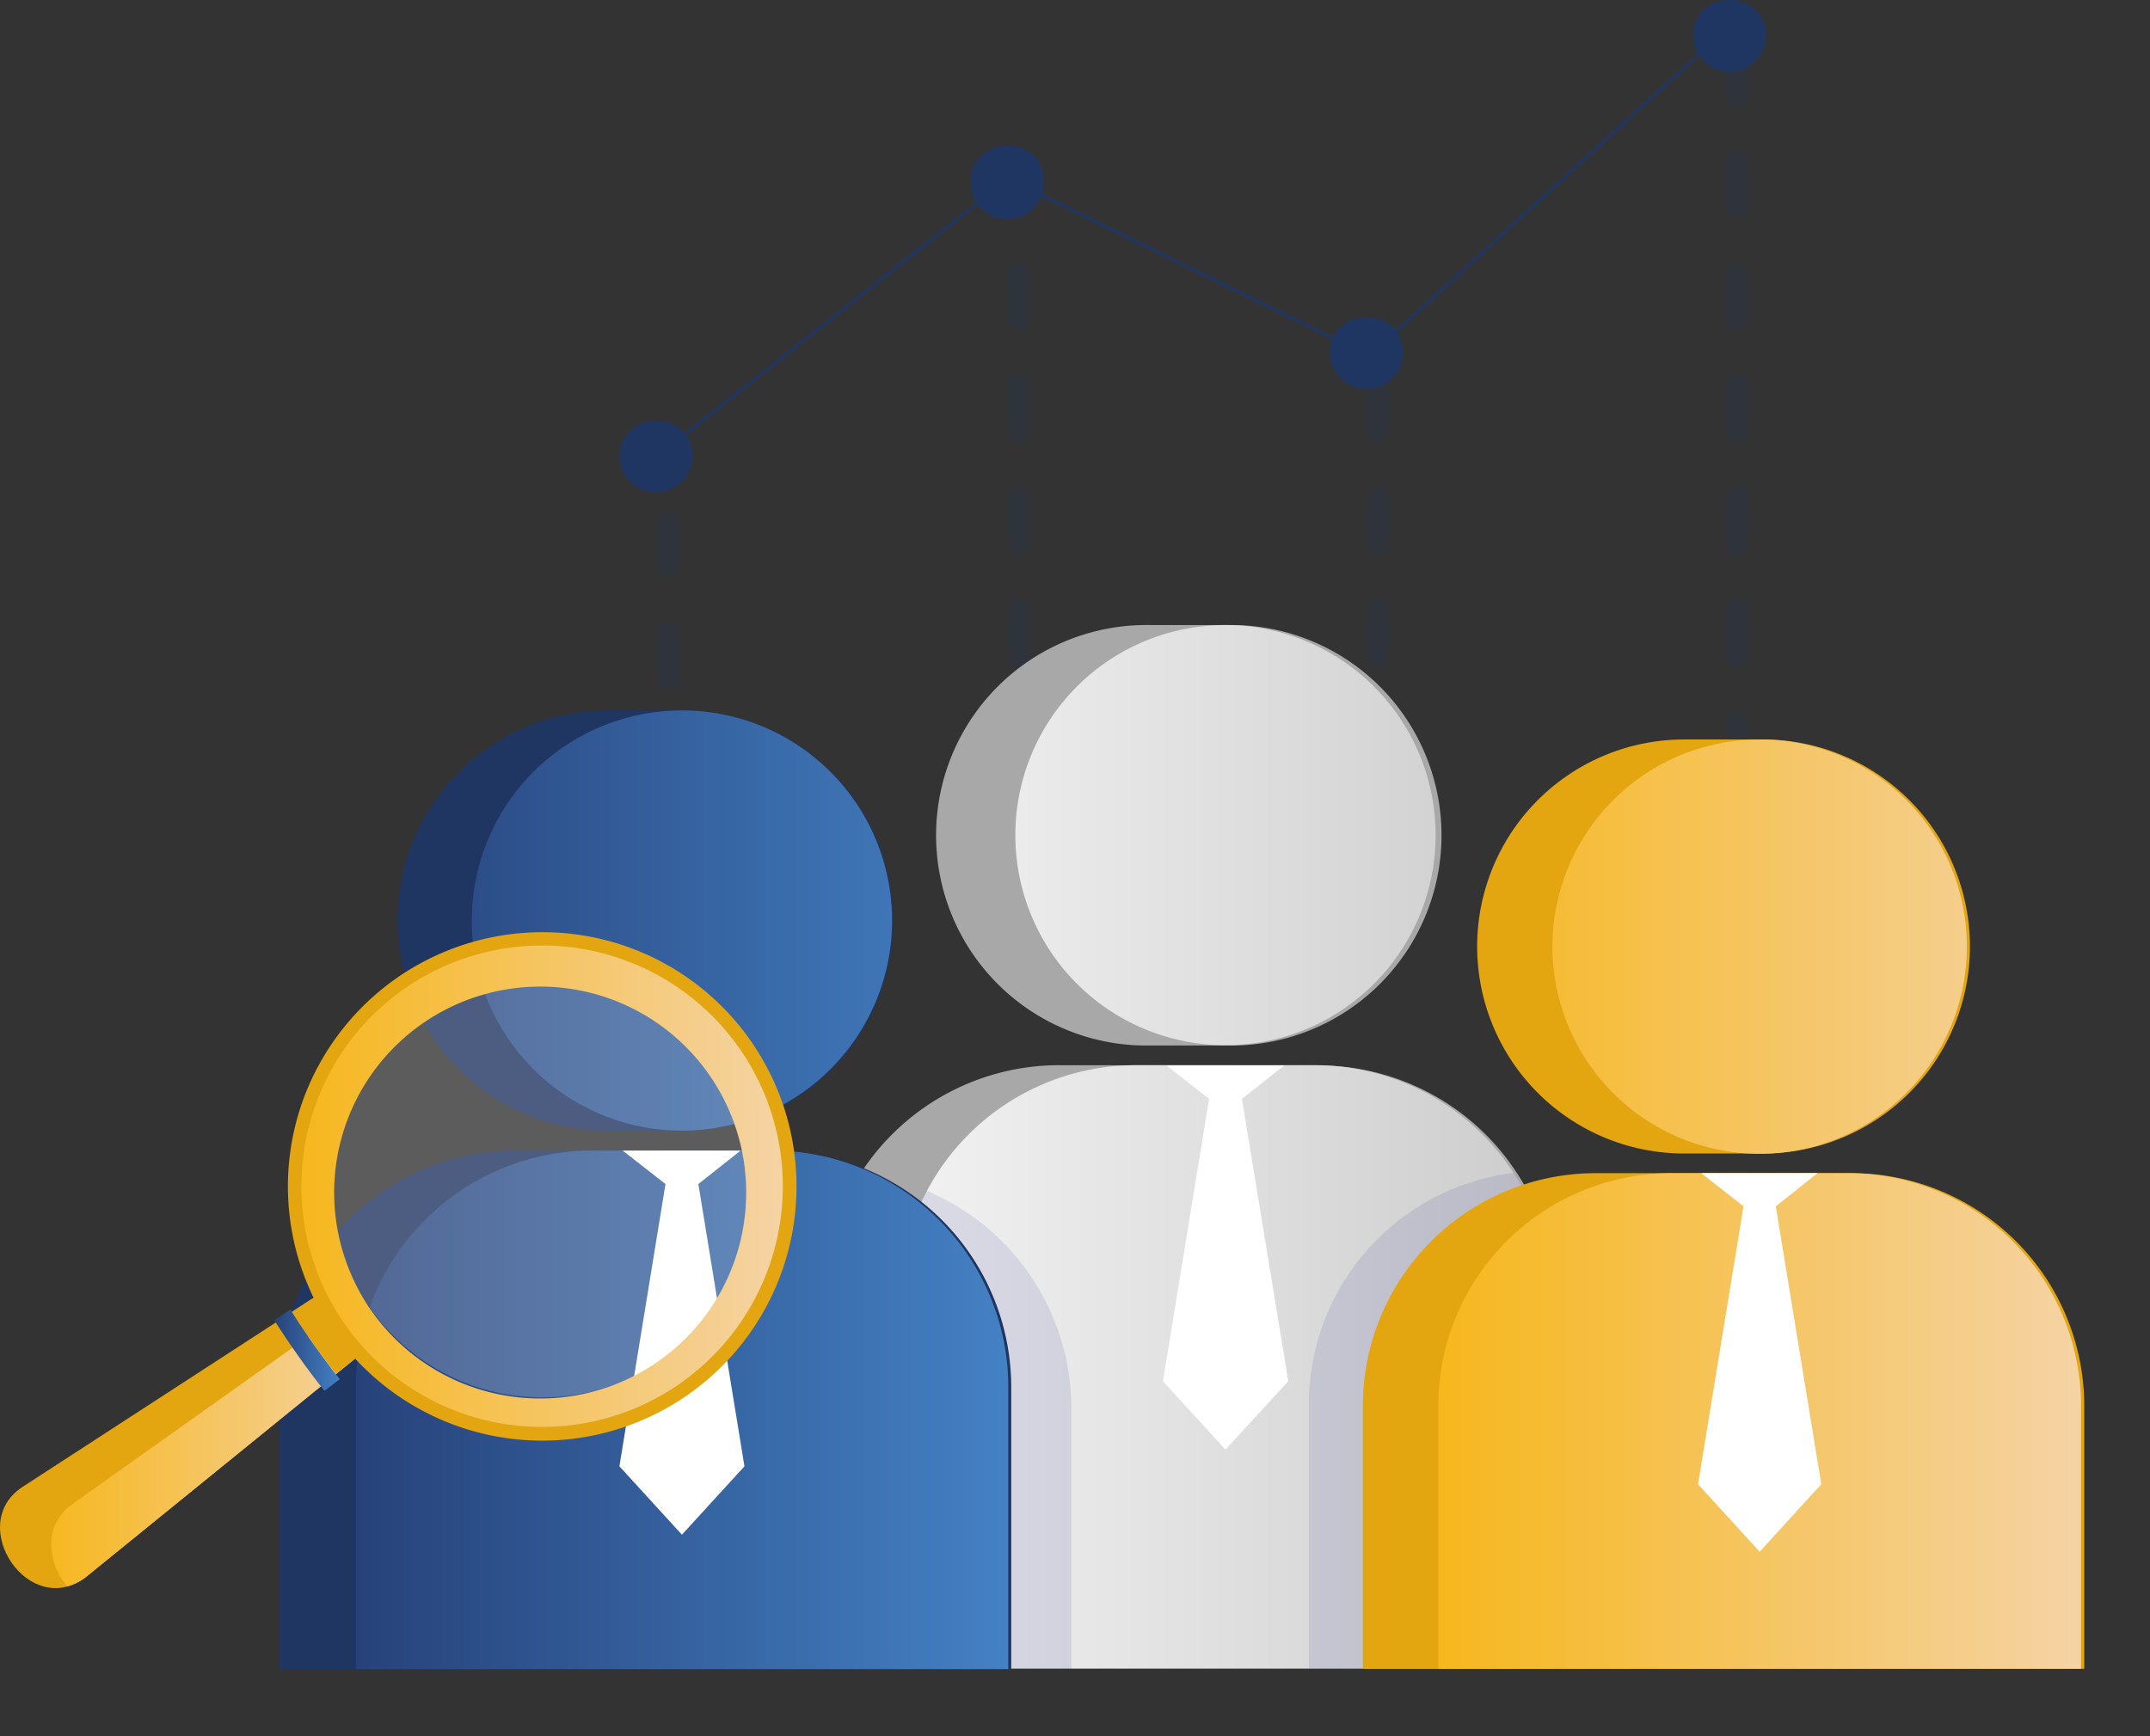 <svg xmlns="http://www.w3.org/2000/svg" xmlns:xlink="http://www.w3.org/1999/xlink" width="732.546" height="591.62" viewBox="0 0 732.546 591.62"><rect x="0" y="0" width="732.546" height="591.62" fill="#333333" stroke="none"/><defs><linearGradient id="a" y1="-0.121" x2="1" y2="-0.121" gradientUnits="objectBoundingBox"><stop offset="0" stop-color="#f2f2f2"/><stop offset="1" stop-color="#ccc"/></linearGradient><linearGradient id="b" y1="-0.32" x2="1" y2="-0.32" gradientUnits="objectBoundingBox"><stop offset="0" stop-color="#f6b71e"/><stop offset="1" stop-color="#f5d3a4"/></linearGradient><linearGradient id="c" y1="-0.265" x2="1" y2="-0.265" gradientUnits="objectBoundingBox"><stop offset="0" stop-color="#27427a"/><stop offset="1" stop-color="#4481c4"/></linearGradient><linearGradient id="d" x1="0.001" y1="-3.869" x2="1" y2="-3.869" xlink:href="#b"/><linearGradient id="e" x1="0.004" y1="-12.471" x2="1.002" y2="-12.471" xlink:href="#c"/><linearGradient id="f" x1="0" y1="-1.008" x2="1" y2="-1.008" xlink:href="#b"/></defs><g transform="translate(-176.454 -259.5)"><path d="M642,674c0,4.8,7.3,5.2,7.6.2V658.7c0-4.8-7.3-5.2-7.6-.2Zm0-114.7c0,4.9,7.3,5.2,7.6.2V544c0-4.9-7.3-5.2-7.6-.2v15.5Zm0-38.2c0,4.8,7.3,5.2,7.6.2V505.8c0-4.9-7.3-5.2-7.6-.2v15.5Zm0-38.2c0,4.9,7.3,5.2,7.6.2V467.6c0-4.9-7.3-5.2-7.6-.2v15.5Zm0-38.2c0,4.9,7.3,5.2,7.6.2V429.4c0-4.9-7.3-5.2-7.6-.2v15.5Zm0-38.2c0,4.9,7.3,5.2,7.6.2V391.2c0-4.9-7.3-5.2-7.6-.2v15.5Z" fill="#1f3562" fill-rule="evenodd" opacity="0.2"/><path d="M519.7,559.3c0,4.9,7.3,5.2,7.6.2V544c0-4.9-7.3-5.2-7.6-.2Zm0-38.2c0,4.8,7.3,5.2,7.6.2V505.8c0-4.9-7.3-5.2-7.6-.2Zm0-38.2c0,4.9,7.3,5.2,7.6.2V467.6c0-4.9-7.3-5.2-7.6-.2Zm0-38.2c0,4.9,7.3,5.2,7.6.2V429.4c0-4.9-7.3-5.2-7.6-.2Zm0-38.2c0,4.9,7.3,5.2,7.6.2V391.2c0-4.9-7.3-5.2-7.6-.2Zm0-38.2c0,4.9,7.3,5.2,7.6.2V353c0-4.9-7.3-5.2-7.6-.2v15.5Z" fill="#1f3562" fill-rule="evenodd" opacity="0.2"/><path d="M764.4,635.8c0,4.8,7.3,5.2,7.6.2V620.5c0-4.9-7.3-5.2-7.6-.2v15.5Zm0-38.2c0,4.9,7.3,5.2,7.6.2V582.3c0-4.8-7.3-5.2-7.6-.2v15.5Zm0-38.3c0,4.9,7.3,5.2,7.6.2V544c0-4.9-7.3-5.2-7.6-.2v15.5Zm0-38.2c0,4.8,7.3,5.2,7.6.2V505.8c0-4.9-7.3-5.2-7.6-.2v15.5Zm0-38.2c0,4.9,7.3,5.2,7.6.2V467.6c0-4.9-7.3-5.2-7.6-.2v15.5Zm0-38.2c0,4.9,7.3,5.2,7.6.2V429.4c0-4.9-7.3-5.2-7.6-.2v15.5Zm0-38.2c0,4.9,7.3,5.2,7.6.2V391.2c0-4.9-7.3-5.2-7.6-.2v15.5Zm0-38.2c0,4.9,7.3,5.2,7.6.2V353c0-4.9-7.3-5.2-7.6-.2v15.5Zm0-38.2c0,4.9,7.3,5.2,7.6.2V314.8c0-4.9-7.3-5.2-7.6-.2v15.5Zm0-38.3c0,4.9,7.3,5.2,7.6.2V276.5c0-4.9-7.3-5.2-7.6-.2v15.5Z" fill="#1f3562" fill-rule="evenodd" opacity="0.2"/><path d="M400.1,605.2c0,4.9,7.3,5.2,7.6.2V590c0-4.9-7.3-5.2-7.6-.2v15.4Zm0-38.2c0,4.8,7.3,5.2,7.6.2V551.7c0-4.8-7.3-5.2-7.6-.2V567Zm0-38.2c0,4.9,7.3,5.2,7.6.2V513.5c0-4.9-7.3-5.2-7.6-.2v15.5Zm0-38.2c0,4.9,7.3,5.2,7.6.2V475.3c0-4.9-7.3-5.2-7.6-.2v15.5Zm0-38.2c0,4.9,7.3,5.2,7.6.2V437.1c0-4.9-7.3-5.2-7.6-.2v15.5Z" fill="#1f3562" fill-rule="evenodd" opacity="0.2"/><path d="M400,415.3l120-94.9,123,60.4L765.8,268.4" fill="none" stroke="#1f3562" stroke-miterlimit="10" stroke-width="1"/><path d="M412.4,415.2a12.455,12.455,0,0,1-24.9,0C387.6,398.8,412.4,398.8,412.4,415.2Z" fill="#1f3562" fill-rule="evenodd"/><path d="M532.1,321.4a12.455,12.455,0,1,1-24.9.7v-.7C507.3,305.1,532.1,305.1,532.1,321.4Z" fill="#1f3562" fill-rule="evenodd"/><path d="M654.5,379.9a12.455,12.455,0,0,1-24.9,0C629.6,363.5,654.5,363.5,654.5,379.9Z" fill="#1f3562" fill-rule="evenodd"/><path d="M778.2,271.8a12.455,12.455,0,0,1-24.9,0C753.3,255.4,778.2,255.4,778.2,271.8Z" fill="#1f3562" fill-rule="evenodd"/><rect width="646" height="387" transform="translate(263 464.12)" fill="none" opacity="0.23"/><path d="M595.1,472.5H567.9a71.655,71.655,0,1,0-1.7,143.3h28.9a71.655,71.655,0,0,0,1.7-143.3Zm-58,150a80.555,80.555,0,0,0-80.3,80.3V816.4a76.837,76.837,0,0,0,.9,11.7H705.4a76.841,76.841,0,0,0,.9-11.7V702.9a80.534,80.534,0,0,0-80.2-80.3Z" fill="#a8a8a8" fill-rule="evenodd"/><path d="M594,472.5a71.6,71.6,0,1,0,71.6,71.6h0A71.656,71.656,0,0,0,594,472.5Zm30.9,150H563.2a80.555,80.555,0,0,0-80.3,80.3V816.4a76.837,76.837,0,0,0,.9,11.7H704.3a76.841,76.841,0,0,0,.9-11.7V702.9a80.706,80.706,0,0,0-80.3-80.4Z" fill-rule="evenodd" fill="url(#a)"/><path d="M614,622.6,599.6,634l15.8,96.2L594,753.5l-21.3-23.3L588.4,634l-14.5-11.4H614Z" fill="#fff" fill-rule="evenodd"/><g opacity="0.1"><path d="M541.5,828.2V739.3a80.631,80.631,0,0,0-49.3-74,79.693,79.693,0,0,0-9.4,37.6V816.5a76.837,76.837,0,0,0,.9,11.7Z" fill="#000c7c" fill-rule="evenodd"/></g><path d="M692.2,659.2a79.514,79.514,0,0,0-69.8,78.5v90.4h81.9a76.841,76.841,0,0,0,.9-11.7V702.9A79.867,79.867,0,0,0,692.2,659.2Z" fill="#000c7c" fill-rule="evenodd" opacity="0.1"/><path d="M777.1,511.5H750.3a70.55,70.55,0,0,0,0,141.1h26.8a70.55,70.55,0,1,0,0-141.1ZM719.9,659.3a79.339,79.339,0,0,0-79.1,79.1v89.8H886.6V738.4a79.339,79.339,0,0,0-79.1-79.1Z" fill="#e3a510" fill-rule="evenodd"/><path d="M776,511.5a70.6,70.6,0,1,0,70.6,70.6h0A70.461,70.461,0,0,0,776,511.5Zm30.4,147.8H745.6a79.339,79.339,0,0,0-79.1,79.1v89.8h219V738.4A79.339,79.339,0,0,0,806.4,659.3Z" fill-rule="evenodd" fill="url(#b)"/><path d="M795.7,659.3l-14.2,11.3L797,765.3l-21,23-21-23,15.5-94.7-14.4-11.3h39.6Z" fill="#fff" fill-rule="evenodd"/><path d="M409.9,501.6H382.7a71.655,71.655,0,0,0,0,143.3h27.2a71.655,71.655,0,0,0,0-143.3Zm-58,150a80.555,80.555,0,0,0-80.3,80.3v96.4H521V732a80.555,80.555,0,0,0-80.3-80.3Z" fill="#1f3562" fill-rule="evenodd"/><path d="M408.8,501.6a71.6,71.6,0,1,0,71.6,71.6h0A71.592,71.592,0,0,0,408.8,501.6Zm30.9,150H378a80.555,80.555,0,0,0-80.3,80.3v96.4H520V732a80.641,80.641,0,0,0-80.3-80.4Z" fill-rule="evenodd" fill="url(#c)"/><path d="M428.8,651.6,414.4,663l15.7,96.2-21.3,23.3-21.3-23.3L403.2,663l-14.6-11.4h40.2Z" fill="#fff" fill-rule="evenodd"/><path d="M299.4,704.5c.2.3.3.5.5.8.2.2.4.5.6.7,3.5,4.9,1.9,12.6-3.7,17l-90.9,73.8c-19.4,15.1-41.3-17.6-21.9-30.5l98.1-63.7C288.1,698.7,295.9,699.6,299.4,704.5Z" fill="#e3a510" fill-rule="evenodd"/><path d="M299.4,704.5c.2.3.3.5.5.8.2.2.4.5.6.7,3.5,4.9,1.9,12.6-3.7,17l-90.9,73.8a17.409,17.409,0,0,1-6.5,3.3c-6.8-7.8-8.5-20.8,1.8-28.1l95.3-67.7a17.39,17.39,0,0,1,1.8-1.1A12.656,12.656,0,0,1,299.4,704.5Z" fill-rule="evenodd" fill="url(#d)"/><path d="M292.2,729.5l-5.2,4a291.369,291.369,0,0,1-17.1-24.1l5.5-3.6A281.6,281.6,0,0,0,292.2,729.5Z" fill-rule="evenodd" fill="url(#e)"/><path d="M299.4,704.5c.2.3.3.5.5.8.2.2.4.5.6.7,3.5,4.9,1.9,12.6-3.7,17l-5.8,4.7a212.812,212.812,0,0,1-15-21.2l6.1-4C288.1,698.7,295.9,699.6,299.4,704.5Z" fill="#e3a510" fill-rule="evenodd"/><circle cx="71.8" cy="71.8" r="71.8" transform="translate(289.4 592.1)" fill="#fff" opacity="0.2"/><path d="M385.4,580.6a86.648,86.648,0,1,1-107.4,59,86.777,86.777,0,0,1,107.4-59ZM284,641.3a80.412,80.412,0,1,0,99.7-54.7h0A80.308,80.308,0,0,0,284,641.3Z" fill="#e3a510" fill-rule="evenodd"/><path d="M384.1,585a82.026,82.026,0,1,1-101.7,55.8h0A82.008,82.008,0,0,1,384.1,585Zm-91,61.3a70.192,70.192,0,1,0,87-47.8,70.23,70.23,0,0,0-87,47.8Z" fill-rule="evenodd" fill="url(#f)"/></g></svg>